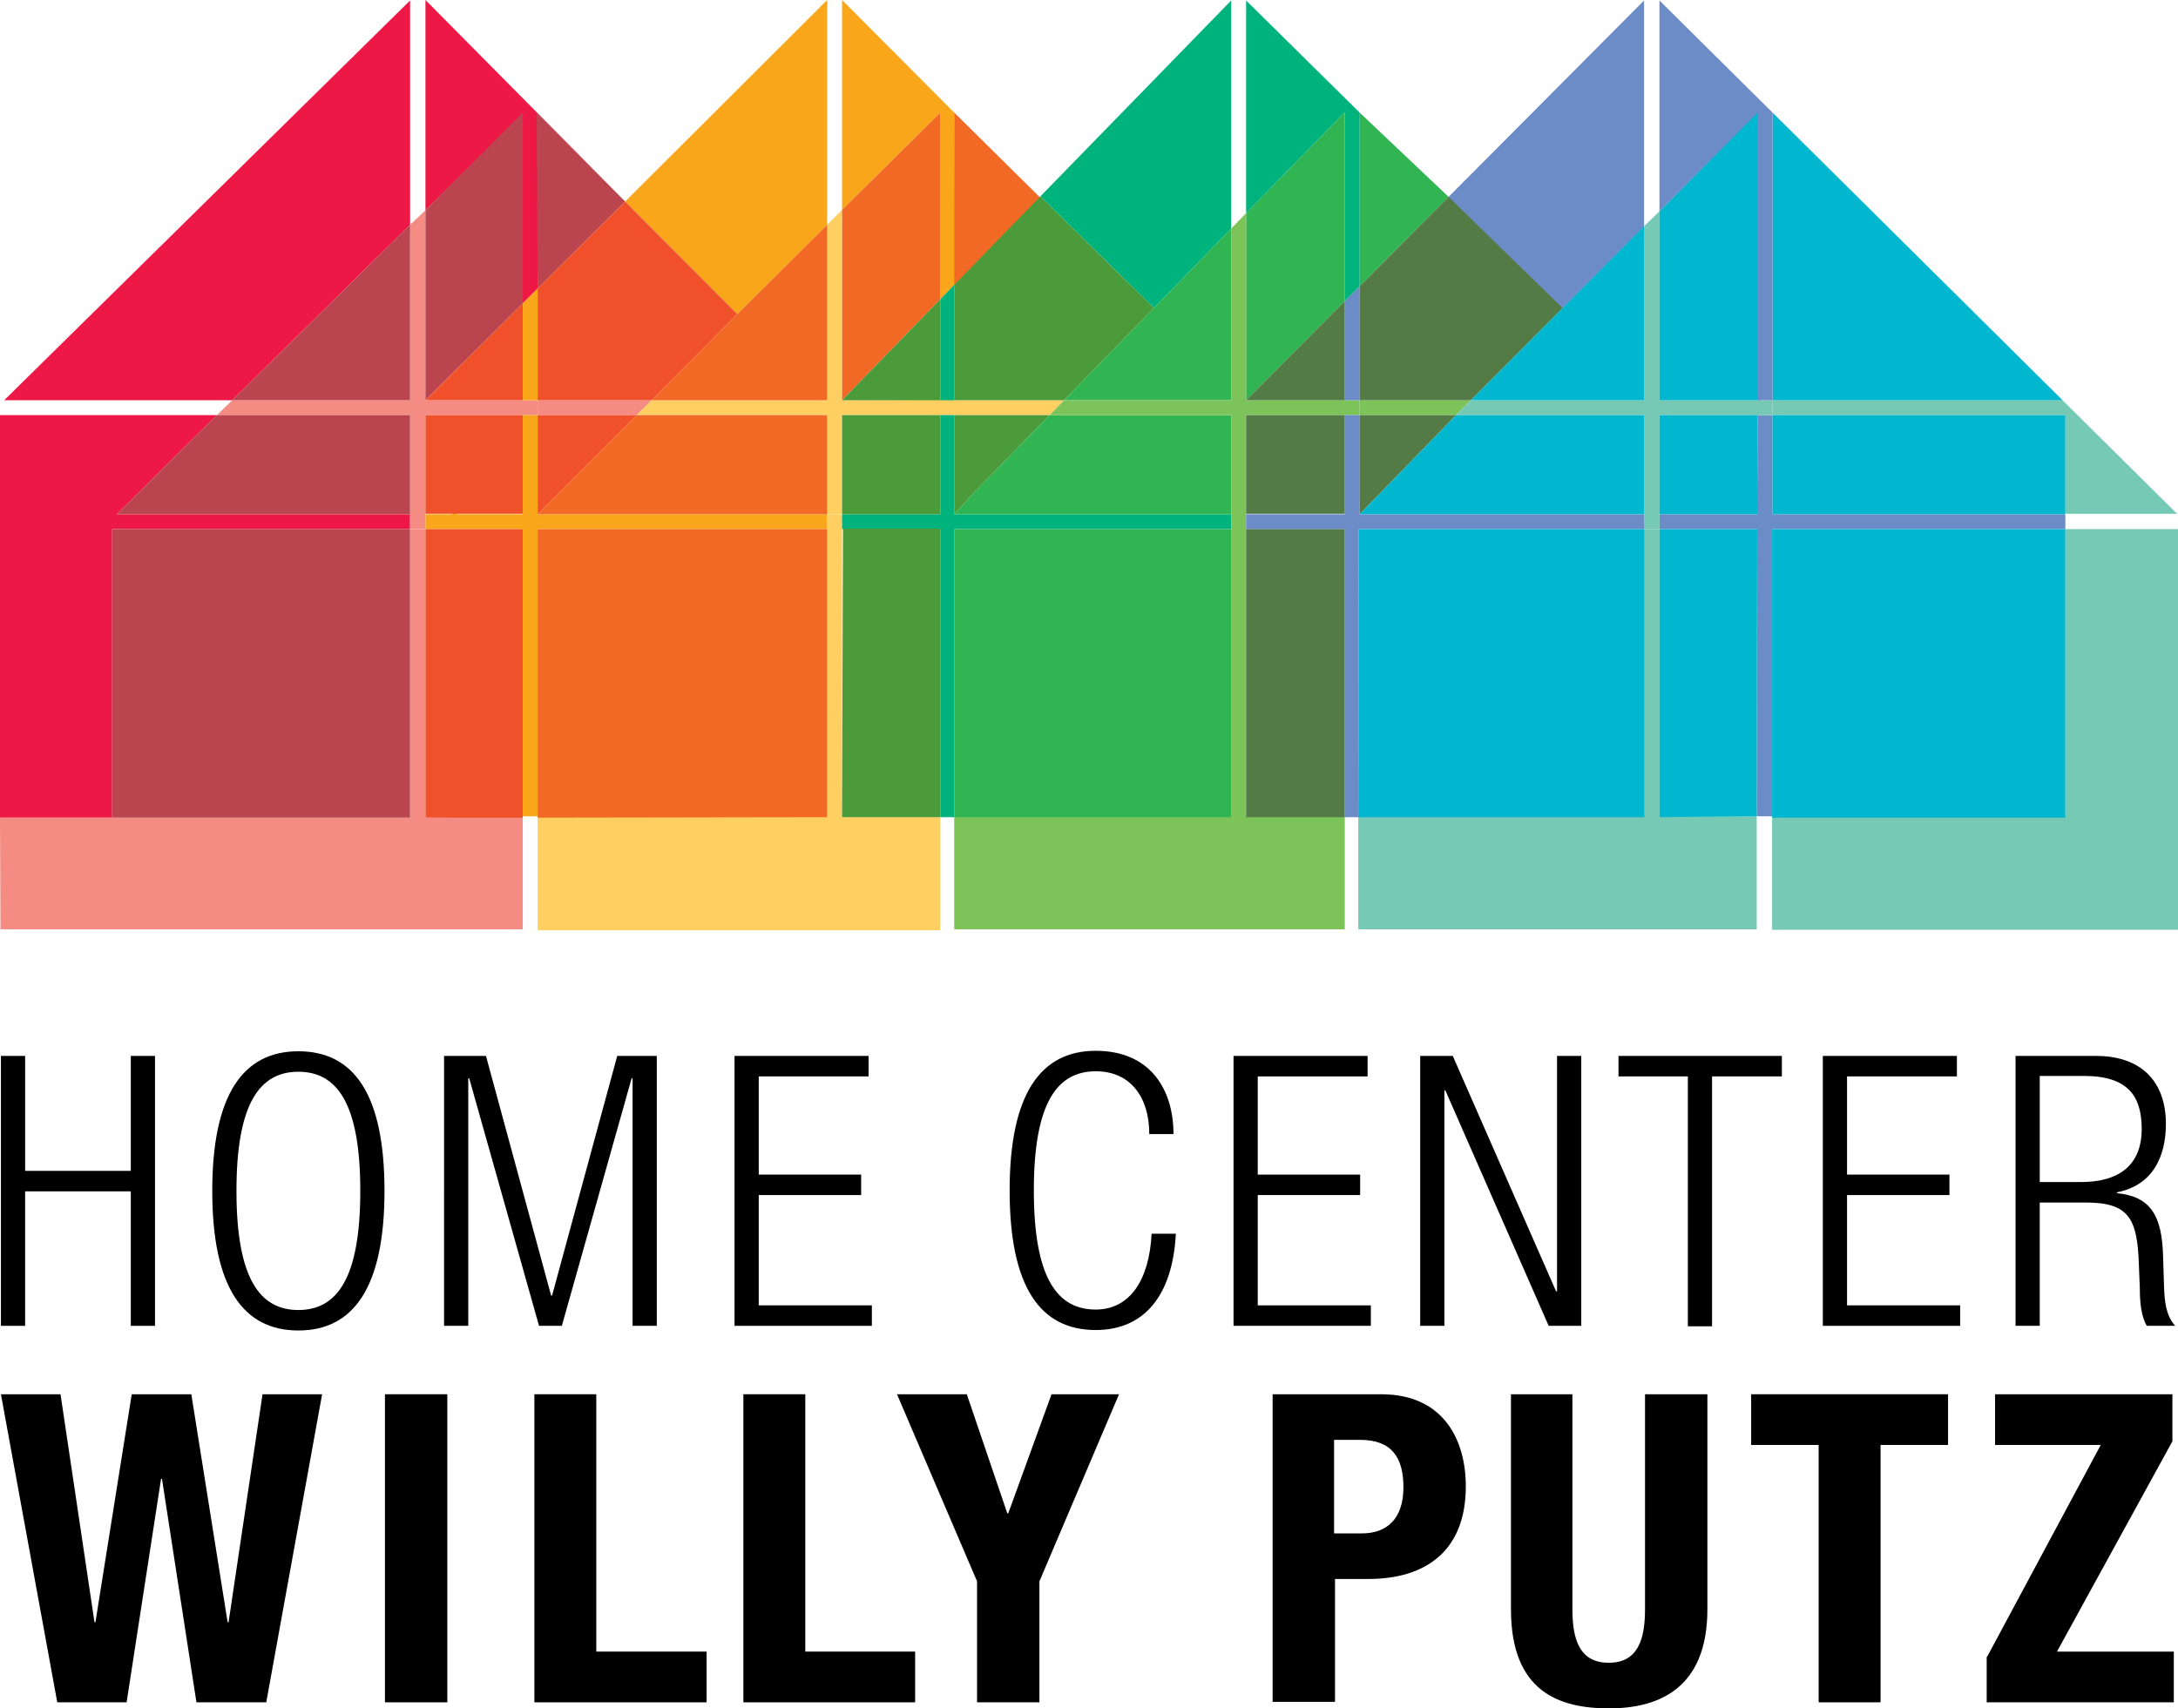 <?xml version="1.0" encoding="utf-8"?>
<!-- Generator: Adobe Illustrator 23.0.2, SVG Export Plug-In . SVG Version: 6.00 Build 0)  -->
<svg version="1.1" xmlns="http://www.w3.org/2000/svg" xmlns:xlink="http://www.w3.org/1999/xlink" x="0px" y="0px"
	 viewBox="0 0 467.9 367.1" style="enable-background:new 0 0 467.9 367.1;" xml:space="preserve">
<style type="text/css">
	.st0{fill:none;}
	.st1{fill:#ED1846;}
	.st2{fill:#F58C83;}
	.st3{fill:#EF433C;}
	.st4{fill:#BA454F;}
	.st5{fill:#FAA61A;}
	.st6{fill:#F0512A;}
	.st7{fill:#F26926;}
	.st8{fill:#FFCF62;}
	.st9{fill:#00B37D;}
	.st10{fill:#4B9B3A;}
	.st11{fill:#81C041;}
	.st12{fill:#31B452;}
	.st13{fill:#7CC359;}
	.st14{fill:#6C8CC7;}
	.st15{fill:#547B45;}
	.st16{fill:#75C9B5;}
	.st17{fill:#46C6EA;}
	.st18{fill:#00B7CF;}
</style>
<g id="Layer_2">
</g>
<g id="Layer_3">
	<g>
		<g>
			<rect x="88.1" y="110.5" class="st0" width="3.2" height="3.2"/>
			<polygon class="st1" points="112.3,65.2 115.5,62 115.5,24.5 133.3,42.3 91.4,0 91.4,45.2 112.3,24.6 			"/>
			<polygon class="st1" points="24.1,113.7 88.1,113.7 88.1,110.5 25.1,110.5 46.6,89.2 0,89.2 0,175.7 24.1,175.7 			"/>
			<polygon class="st1" points="88.1,0.1 0.9,86 49.9,86 88.1,48.3 			"/>
			<rect x="112.3" y="86" class="st0" width="3.2" height="3.2"/>
			<polygon class="st2" points="140,86 115.5,86 115.5,89.2 136.8,89.2 			"/>
			<polygon class="st3" points="134.3,43.3 133.3,42.3 134.3,43.3 			"/>
			<polygon class="st4" points="115.5,62 134.3,43.3 133.3,42.3 115.3,24.2 			"/>
			<polygon class="st2" points="91.4,113.7 88.1,113.7 88.1,175.7 0,175.7 0.1,199.7 112.3,199.7 112.3,175.2 91.4,175.7 			"/>
			<polygon class="st4" points="88.1,113.7 24.1,113.7 24.1,175.7 24.1,175.7 88.1,175.7 			"/>
			<polygon class="st2" points="88.1,113.7 91.4,113.7 91.4,89.2 115.5,89.2 115.5,86 91.4,86 91.4,86 91.4,45.2 88.1,48.3 88.1,86 
				49.9,86 46.6,89.2 88.1,89.2 			"/>
			<polygon class="st4" points="91.4,86 112.3,65.2 112.3,24.2 91.4,45.2 91.4,86 			"/>
			<polygon class="st4" points="88.1,110.5 88.1,89.2 46.6,89.2 25.1,110.5 			"/>
			<polygon class="st4" points="88.1,48.3 49.9,86 88.1,86 			"/>
			<rect x="177.7" y="110.2" class="st0" width="3.2" height="3.2"/>
			<polygon class="st5" points="202,64.3 205.2,61 205,24.2 180.9,0 180.9,45.1 202,24.2 			"/>
			<polygon class="st5" points="177.7,113.7 177.7,110.5 115.5,110.5 115.5,110.2 115.5,110.2 115.5,89.2 112.3,89.2 112.3,110.5 
				98.2,110.5 98.3,108.1 97.1,110.5 91.4,110.5 91.4,113.7 112.3,113.7 112.3,175.4 115.5,175.4 115.5,113.7 			"/>
			<polygon class="st6" points="136.8,89.2 115.5,89.2 115.5,110.5 115.5,110.5 115.5,110.5 115.5,110.5 			"/>
			<rect x="91.4" y="113.7" class="st6" width="20.9" height="62"/>
			<rect x="91.4" y="89.2" class="st6" width="20.9" height="21.2"/>
			<polygon class="st5" points="115.5,62 112.3,65.2 112.3,86 115.5,86 			"/>
			<polygon class="st5" points="177.7,48.3 177.7,0 134.3,43.3 158.4,67.5 			"/>
			<polygon class="st6" points="134.3,43.3 115.5,62 115.5,86 140,86 158.4,67.5 134.3,43.3 134.3,43.3 			"/>
			<polygon class="st6" points="91.4,86 112.3,86 112.3,65.2 			"/>
			<rect x="202" y="86" class="st0" width="3.2" height="3.2"/>
			<polygon class="st7" points="223.5,42.5 205,24.2 205,61.5 			"/>
			<polygon class="st8" points="228.6,86 204.9,86 204.9,89.2 225.5,89.2 			"/>
			<polygon class="st8" points="180.9,110.5 177.7,110.5 177.7,175.5 115.5,175.5 115.5,199.9 202,199.9 202,175.6 180.9,175.6 			
				"/>
			<polygon class="st7" points="177.7,113.7 115.5,113.7 115.5,175.7 177.7,175.6 			"/>
			<polygon class="st8" points="140,86 136.8,89.2 177.7,89.2 177.7,110.5 180.9,110.5 180.9,89.2 205,89.2 205,85.9 180.9,86 
				180.9,45.1 177.7,48.3 177.7,86 			"/>
			<polygon class="st7" points="202,64.3 202,24.2 180.9,45.1 180.9,86 			"/>
			<polygon class="st7" points="136.8,89.2 115.5,110.5 177.7,110.5 177.7,89.2 			"/>
			<polygon class="st7" points="158.4,67.5 140,86 177.7,86 177.7,48.3 158.4,67.5 			"/>
			<rect x="264.5" y="110.2" class="st0" width="3.2" height="3"/>
			<polygon class="st0" points="292.1,61.5 292.1,61.5 288.9,64.7 288.9,64.7 			"/>
			<g>
				<polygon class="st9" points="205,61.2 202,64.3 202,86 205,86 				"/>
			</g>
			<polygon class="st9" points="205.2,61 205.2,61 202,64.3 202,64.3 			"/>
			<polygon class="st9" points="264.5,49.1 264.5,0.1 223.5,42.2 247.9,66.2 			"/>
			<polygon class="st10" points="223.5,42.2 205,61.2 205,86 228.6,86 247.9,66.2 223.5,42.2 			"/>
			<polygon class="st10" points="180.9,86 202,86 202,64.3 			"/>
			<polygon class="st9" points="202,64.3 180.9,86 202,64.3 			"/>
			<rect x="288.9" y="175.3" class="st9" width="2.9" height="0"/>
			<polyline class="st9" points="205,110.5 205,89.2 202,89.2 202,110.5 180.9,110.5 180.9,113.7 202,113.7 202,175.6 205,175.6 
				205,113.7 264.5,113.7 264.5,110.5 205,110.5 			"/>
			<polygon class="st10" points="205,89.2 205,110.5 209.4,105.7 225.5,89.2 			"/>
			<polygon class="st10" points="181.1,113.6 180.9,175.6 202,175.6 202,113.6 			"/>
			<polygon class="st10" points="180.9,110.5 202,110.5 202,89.2 180.9,89.2 			"/>
			<rect x="288.9" y="86" class="st0" width="3.2" height="3.2"/>
			<polygon class="st0" points="312.8,89.2 316,86 316,86 312.8,89.2 			"/>
			<polygon class="st11" points="225.5,89.2 228.6,86 228.6,86 225.5,89.2 			"/>
			<polygon class="st11" points="288.9,64.7 267.7,86 288.9,64.7 			"/>
			<polygon class="st12" points="247.9,66.2 228.6,86 264.5,86 264.5,49.1 247.9,66.2 			"/>
			<polygon class="st12" points="288.9,64.7 288.9,24.1 267.7,45.8 267.7,86 			"/>
			<polygon class="st12" points="225.5,89.2 209.4,105.7 205,110.5 264.5,110.5 264.5,89.2 			"/>
			<polygon class="st13" points="312.8,89.2 316,86 292.1,86 292.1,89.2 			"/>
			<polygon class="st11" points="292.1,61.5 311.2,42.3 311.2,42.3 292.1,61.5 			"/>
			<polygon class="st12" points="292.1,61.5 311.2,42.3 292.1,24.2 			"/>
			<polygon class="st13" points="292.1,89.2 292.1,86 267.7,86 267.7,45.8 264.5,49.1 264.5,86 228.6,86 225.5,89.2 264.5,89.2 
				264.5,175.4 205,175.4 205,199.7 288.9,199.7 288.9,175.4 267.7,175.4 267.7,89.2 			"/>
			<rect x="205" y="113.7" class="st12" width="59.5" height="61.9"/>
			<rect x="353.2" y="110" class="st0" width="3.2" height="3.6"/>
			
				<rect x="377.6" y="86" transform="matrix(1 -2.396310e-03 2.396310e-03 1 -0.209 0.909)" class="st0" width="3.2" height="3.2"/>
			<polygon class="st14" points="292.1,110 312.8,89.2 312.8,89.2 			"/>
			<polygon class="st14" points="292.1,110.5 292.1,89.2 288.9,89.2 288.9,110.5 267.7,110.5 267.7,113.7 288.9,113.7 288.9,175.6 
				291.8,175.6 291.9,113.7 353.3,113.7 353.2,110.5 			"/>
			<rect x="267.7" y="89.2" class="st15" width="21.2" height="21.2"/>
			<polygon class="st15" points="292.1,89.2 292.1,110.5 312.8,89.2 			"/>
			<polygon class="st15" points="267.7,113.7 267.7,175.6 288.9,175.6 288.9,113.7 			"/>
			<polygon class="st14" points="443.7,113.7 443.7,110.5 380.8,110.5 380.8,89.2 377.6,89.2 377.7,110.5 356.5,110.5 356.5,113.7 
				377.5,113.7 377.4,175.4 380.7,175.4 380.7,113.7 			"/>
			<polygon class="st14" points="292.1,61.5 288.9,64.7 288.9,86 292.1,86 			"/>
			<polygon class="st14" points="315.9,86.1 315.9,86.1 353.2,48.7 353.2,0.1 311.1,42.4 335.6,66.3 			"/>
			<polygon class="st15" points="267.7,86 288.9,86 288.9,64.7 			"/>
			<polygon class="st15" points="292.1,86 316,86 335.7,66.2 311.2,42.3 292.1,61.5 			"/>
			<polygon class="st16" points="356.5,113.7 353.3,113.7 353.3,175.4 353.3,175.4 291.8,175.4 291.8,199.7 377.4,199.7 
				377.4,175.4 356.5,175.4 			"/>
			<rect x="291.8" y="175.3" class="st17" width="61.4" height="0"/>
			<polygon class="st18" points="291.8,175.6 353.3,175.6 353.3,113.7 291.9,113.7 			"/>
			<polygon class="st18" points="356.5,113.7 356.5,175.6 377.4,175.4 377.5,113.7 			"/>
			<polygon class="st16" points="380.8,89.2 443.7,89.2 443.7,110.4 467.7,110.4 443.1,86 380.8,86 			"/>
			<polygon class="st18" points="380.8,86 443.1,86 380.8,24.2 			"/>
			<rect x="380.8" y="89.2" class="st18" width="62.9" height="21.3"/>
			<polygon class="st16" points="443.7,113.7 443.7,175.4 380.7,175.4 380.7,199.8 467.9,199.8 467.9,113.7 			"/>
			<rect x="380.7" y="113.7" class="st18" width="63" height="62"/>
			<polygon class="st16" points="316,86 312.8,89.2 353.2,89.2 353.2,113.7 356.5,113.7 356.5,89.2 380.8,89.2 380.8,86 356.5,86 
				356.5,45.4 353.2,48.6 353.2,86 			"/>
			<polygon class="st18" points="353.2,110.5 353.2,89.2 312.8,89.2 292.1,110.5 			"/>
			<polygon class="st18" points="378.2,86 377.8,23.8 356.5,45.4 356.5,86 			"/>
			<polygon class="st18" points="356.5,110.5 377.7,110.5 377.6,89.2 356.5,89.2 			"/>
			<polygon class="st18" points="353.2,86 353.2,48.6 316,86 			"/>
		</g>
		<polygon class="st9" points="288.9,64.7 292.1,61.5 292.1,24.2 267.7,0.1 267.7,45.8 288.9,24.1 		"/>
		<polygon class="st14" points="380.8,24.2 356.5,0.1 356.5,45.4 377.6,24.2 377.6,64.9 377.6,86 380.8,86 380.8,61.5 		"/>
		<g>
			<g>
				<path d="M28.1,256H5.4v28.9H0.2v-58h5.2v24.7h22.7v-24.7h5.2v58h-5.2V256z"/>
				<path d="M64.1,225.9c11.9,0,18.5,9.2,18.5,30c0,20.8-6.7,30-18.5,30s-18.5-9.2-18.5-30C45.6,235.1,52.3,225.9,64.1,225.9z
					 M64.1,281.5c8.3,0,13.3-6.8,13.3-25.6c0-18.8-5-25.6-13.3-25.6c-8.3,0-13.3,6.8-13.3,25.6C50.8,274.7,55.8,281.5,64.1,281.5z"
					/>
				<path d="M95.4,226.9h9l14,51.5h0.2l14-51.5h8.5v58h-5.2v-53.2h-0.2l-15,53.2h-4.9l-15-53.2h-0.2v53.2h-5.2V226.9z"/>
				<path d="M157.8,226.9h28.8v4.4H163v21.1h22v4.4h-22v23.7h24.3v4.4h-29.5V226.9z"/>
				<path d="M252.6,265.2c-0.7,13.2-6.8,20.6-17.2,20.6c-11.9,0-18.5-9.2-18.5-30c0-20.8,6.7-30,18.5-30c11.8,0,16.7,8.4,16.7,17.9
					h-5.2c0-7.9-4-13.5-11.5-13.5c-8.3,0-13.3,6.8-13.3,25.6c0,18.8,5,25.6,13.3,25.6c7.3,0,11.5-6.3,12-16.3H252.6z"/>
				<path d="M265,226.9h28.8v4.4h-23.6v21.1h22v4.4h-22v23.7h24.3v4.4H265V226.9z"/>
				<path d="M305.1,226.9h7l22.2,50.6h0.2v-50.6h5.2v58h-7l-22.2-50.6h-0.2v50.6h-5.2V226.9z"/>
				<path d="M362.7,231.3h-15v-4.4h35.1v4.4h-15v53.7h-5.2V231.3z"/>
				<path d="M391.6,226.9h28.8v4.4l-23.6,0v21.1h22v4.4h-22v23.7h24.3v4.4h-29.5V226.9z"/>
				<path d="M433,226.9h17.3c9.7,0,15,5.5,15,14.6c0,7-2.8,13.2-10.5,14.7v0.2c7.2,0.7,9.7,4.8,9.9,13.7l0.2,6.3
					c0.1,3.2,0.4,6.3,2.4,8.5h-6.1c-1.2-2-1.5-5-1.5-8.1l-0.2-4.9c-0.3-10.2-2.2-13.5-11.5-13.5h-9.8v26.5H433V226.9z M438.2,254
					h8.9c8.2,0,13-3.7,13-11.4c0-7.1-3-11.4-12.4-11.4h-9.5V254z"/>
				<path d="M0.2,299.6H13l7.3,49h0.2l7.8-49h12.8l7.8,49h0.2l7.3-49h12.8l-12,66.2H42.2l-7.4-48h-0.2l-7.4,48H12.3L0.2,299.6z"/>
				<path d="M82.7,365.8v-66.2h13.4v66.2H82.7z"/>
				<path d="M114.8,365.8v-66.2h13.3v55.3h23.7v10.9H114.8z"/>
				<path d="M159.7,365.8v-66.2h13.3v55.3h23.6v10.9H159.7z"/>
				<path d="M207.7,299.6l8.7,25.6h0.2l9.3-25.6h14.5l-17.1,40.2v26h-13.4v-26l-17.2-40.2H207.7z"/>
				<path d="M273.3,299.6h23.4c13.5,0,18.2,9.9,18.2,19.8c0,13.7-8.4,19.9-21,19.9h-7.1v26.4h-13.4V299.6z M286.7,329.5h5.9
					c5.3,0,8.9-3.1,8.9-9.9c0-6.5-2.6-10.2-9.3-10.2h-5.6V329.5z"/>
				<path d="M337.8,299.6v46.2c0,6.6,1.6,11.5,7.8,11.5c6.2,0,7.8-4.9,7.8-11.5v-46.2h13.4v46.2c0,16.9-10.3,21.3-21.1,21.3
					c-10.8,0-21.1-3.6-21.1-21.3v-46.2H337.8z"/>
				<path d="M418.5,299.6v10.9H404v55.3h-13.3v-55.3h-14.5v-10.9H418.5z"/>
				<path d="M426.9,356l24.4-45.5h-22.7v-10.9h38.1v10.1l-24.8,45.2h25.1v10.9h-40.2V356z"/>
			</g>
		</g>
	</g>
</g>
</svg>
